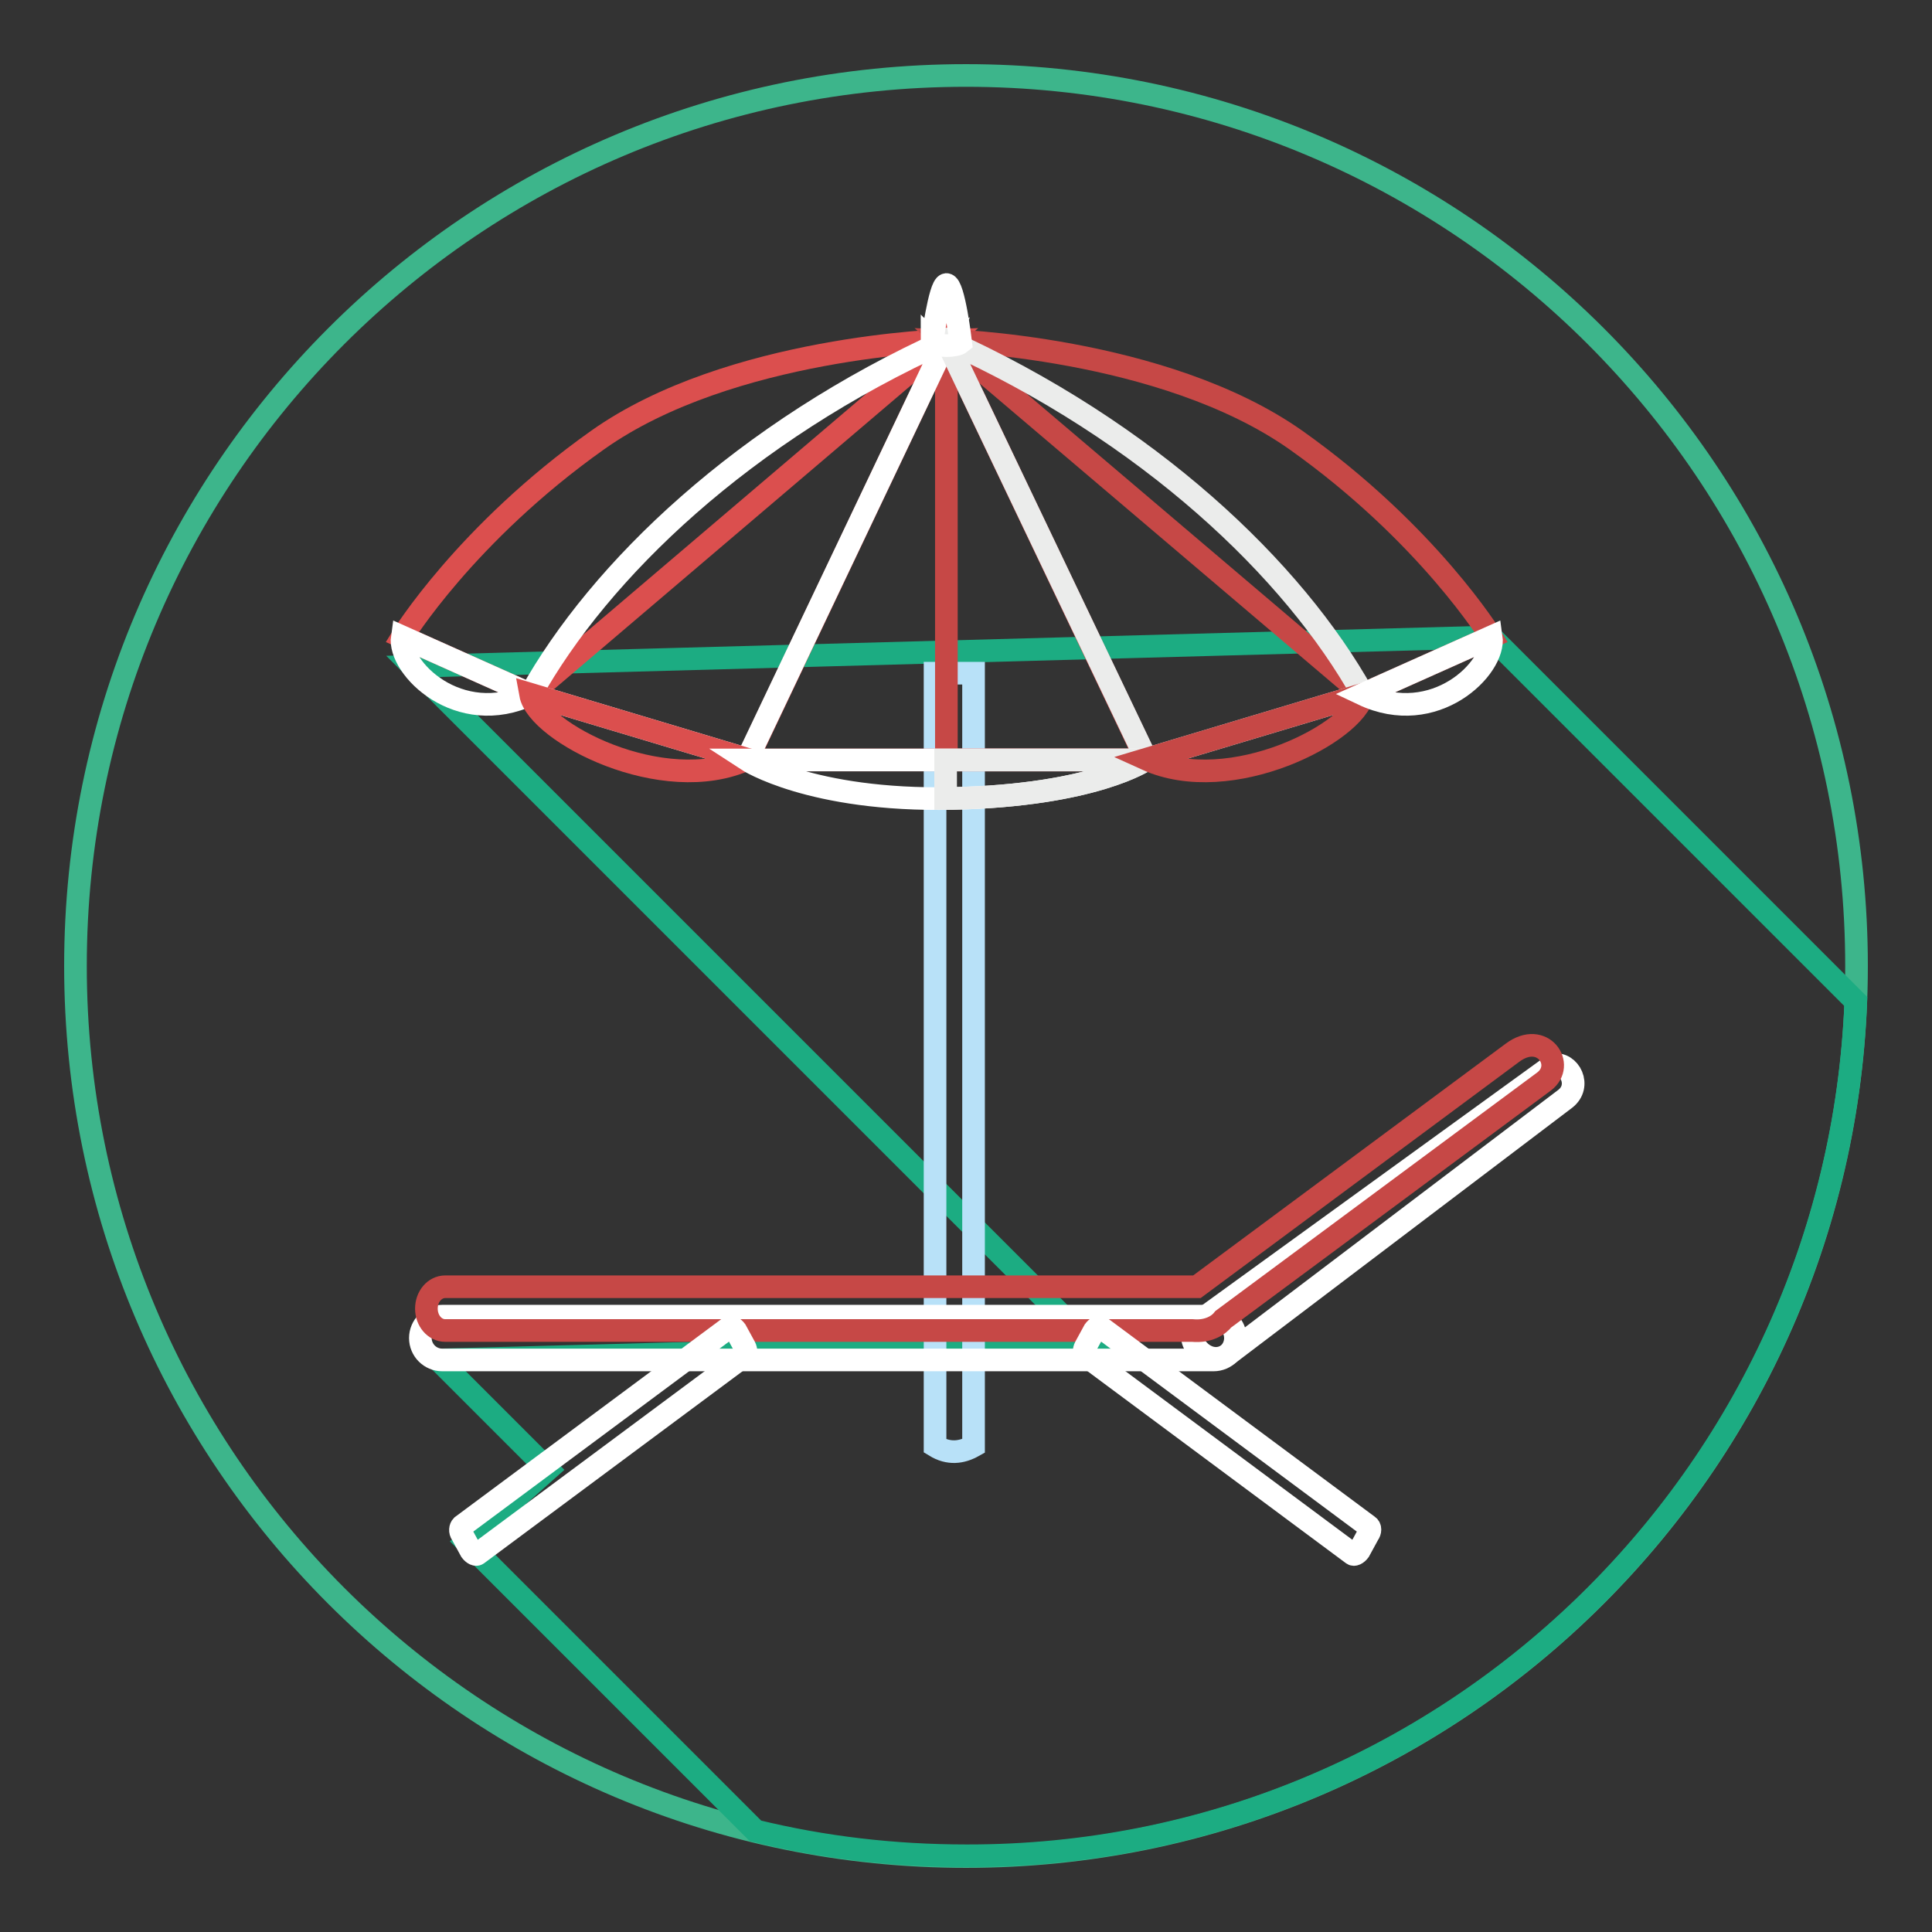 <?xml version="1.0" encoding="utf-8"?>
<!-- Svg Vector Icons : http://www.onlinewebfonts.com/icon -->
<!DOCTYPE svg PUBLIC "-//W3C//DTD SVG 1.1//EN" "http://www.w3.org/Graphics/SVG/1.1/DTD/svg11.dtd">
<svg version="1.1" xmlns="http://www.w3.org/2000/svg" xmlns:xlink="http://www.w3.org/1999/xlink" x="0px" y="0px" viewBox="0 0 256 256" enable-background="new 0 0 256 256" xml:space="preserve">
<rect x="0" y="0" width="256" height="256" fill="#333333" stroke="none"/>
<g> <path stroke-width="3" fill-opacity="0" stroke="#3db58b"  d="M10,128c0,65.2,52.8,118,118,118c65.2,0,118-52.8,118-118c0-65.2-52.8-118-118-118C62.8,10,10,62.8,10,128z "/> <path stroke-width="3" fill-opacity="0" stroke="#1cac82"  d="M245.9,132.7l-48.3-48.3L54.7,88.3l89.6,89.6l-86.2,2.3l14.5,14.5l-10.8,9.6l38.3,38.3 c9,2.2,18.3,3.3,28,3.3C191.6,246,243.4,195.6,245.9,132.7z"/> <path stroke-width="3" fill-opacity="0" stroke="#b8e1f8"  d="M123.9,89.2h5.1v102.4c-1.6,0.9-3.3,1.1-5.1,0V89.2z"/> <path stroke-width="3" fill-opacity="0" stroke="#db4f4e"  d="M99,100.7l26.4-55.6l26.5,55.6H99z"/> <path stroke-width="3" fill-opacity="0" stroke="#c64846"  d="M125.4,45.1l26.5,55.6h-26.5V45.1z"/> <path stroke-width="3" fill-opacity="0" stroke="#db4f4e"  d="M125.4,45.1c0,0-28.7,0.8-46.2,13.2C61.7,70.7,53.3,84.4,53.3,84.4l17,7.6L125.4,45.1z"/> <path stroke-width="3" fill-opacity="0" stroke="#ffffff"  d="M125.4,45.1C98.6,57.2,79.5,75.5,70.3,92l28.7,8.6L125.4,45.1L125.4,45.1z"/> <path stroke-width="3" fill-opacity="0" stroke="#c64846"  d="M125.4,45.1c0,0,28.7,0.8,46.3,13.2c17.5,12.4,25.9,26.1,25.9,26.1l-17,7.6L125.4,45.1L125.4,45.1z"/> <path stroke-width="3" fill-opacity="0" stroke="#ebeceb"  d="M125.4,45.1c26.8,12.1,46,30.4,55.2,46.9l-28.7,8.6L125.4,45.1L125.4,45.1L125.4,45.1z"/> <path stroke-width="3" fill-opacity="0" stroke="#ffffff"  d="M53.3,84.4c-0.6,4.1,7.5,12.1,17,7.6L53.3,84.4z"/> <path stroke-width="3" fill-opacity="0" stroke="#db4f4e"  d="M70.3,92c0.9,5,17.5,13.7,28.7,8.6L70.3,92z"/> <path stroke-width="3" fill-opacity="0" stroke="#ffffff"  d="M99,100.7c0,0,8.4,5.5,27.2,5.1s25.6-5.1,25.6-5.1H99z"/> <path stroke-width="3" fill-opacity="0" stroke="#ebeceb"  d="M125.4,105.8h0.8c18.8-0.4,25.6-5.1,25.6-5.1h-26.5V105.8L125.4,105.8z"/> <path stroke-width="3" fill-opacity="0" stroke="#c64846"  d="M180.6,92c-0.9,5-17.5,13.7-28.7,8.6L180.6,92z"/> <path stroke-width="3" fill-opacity="0" stroke="#ffffff"  d="M197.6,84.4c0.6,4.1-7.5,12.1-17,7.6L197.6,84.4z M125.4,37.7c1,0,1.9,7.7,1.9,7.7 c-0.6,0.5-3.1,0.6-3.8-0.1C123.5,45.4,124.5,37.8,125.4,37.7L125.4,37.7L125.4,37.7z M58.6,174.4h102.2c1.6,0,2.9,1.3,2.9,2.9 c0,1.6-1.3,2.9-2.9,2.9H58.6c-1.6,0-2.9-1.3-2.9-2.9C55.7,175.7,57,174.4,58.6,174.4z"/> <path stroke-width="3" fill-opacity="0" stroke="#ffffff"  d="M159,175l46.8-33.9c2.2-0.4,3.8,2.8,1.6,4.5l-44.6,33.8C159.9,181.6,156.1,177.1,159,175L159,175z"/> <path stroke-width="3" fill-opacity="0" stroke="#c64846"  d="M158.6,170.5l41.8-31c4-3,7.1,1.6,4.2,3.8l-42.5,31.5c-0.6,0.8-2,1.7-4.1,1.5H59c-1.4,0-2.5-1.3-2.5-2.9 c0-1.6,1.1-2.9,2.5-2.9H158.6L158.6,170.5L158.6,170.5z"/> <path stroke-width="3" fill-opacity="0" stroke="#ffffff"  d="M61.2,202.2l35.4-26.3c0.2-0.2,0.6,0,0.9,0.4l1.2,2.2c0.2,0.4,0.2,0.9,0,1.1l-35.4,26.3 c-0.2,0.2-0.6,0-0.9-0.4l-1.2-2.2C60.9,202.9,61,202.4,61.2,202.2z M181.3,202.2l-35.4-26.3c-0.2-0.2-0.6,0-0.9,0.4l-1.2,2.2 c-0.2,0.4-0.2,0.9,0,1.1l35.4,26.3c0.2,0.2,0.6,0,0.9-0.4l1.2-2.2C181.6,202.9,181.6,202.4,181.3,202.2z"/></g>
</svg>
